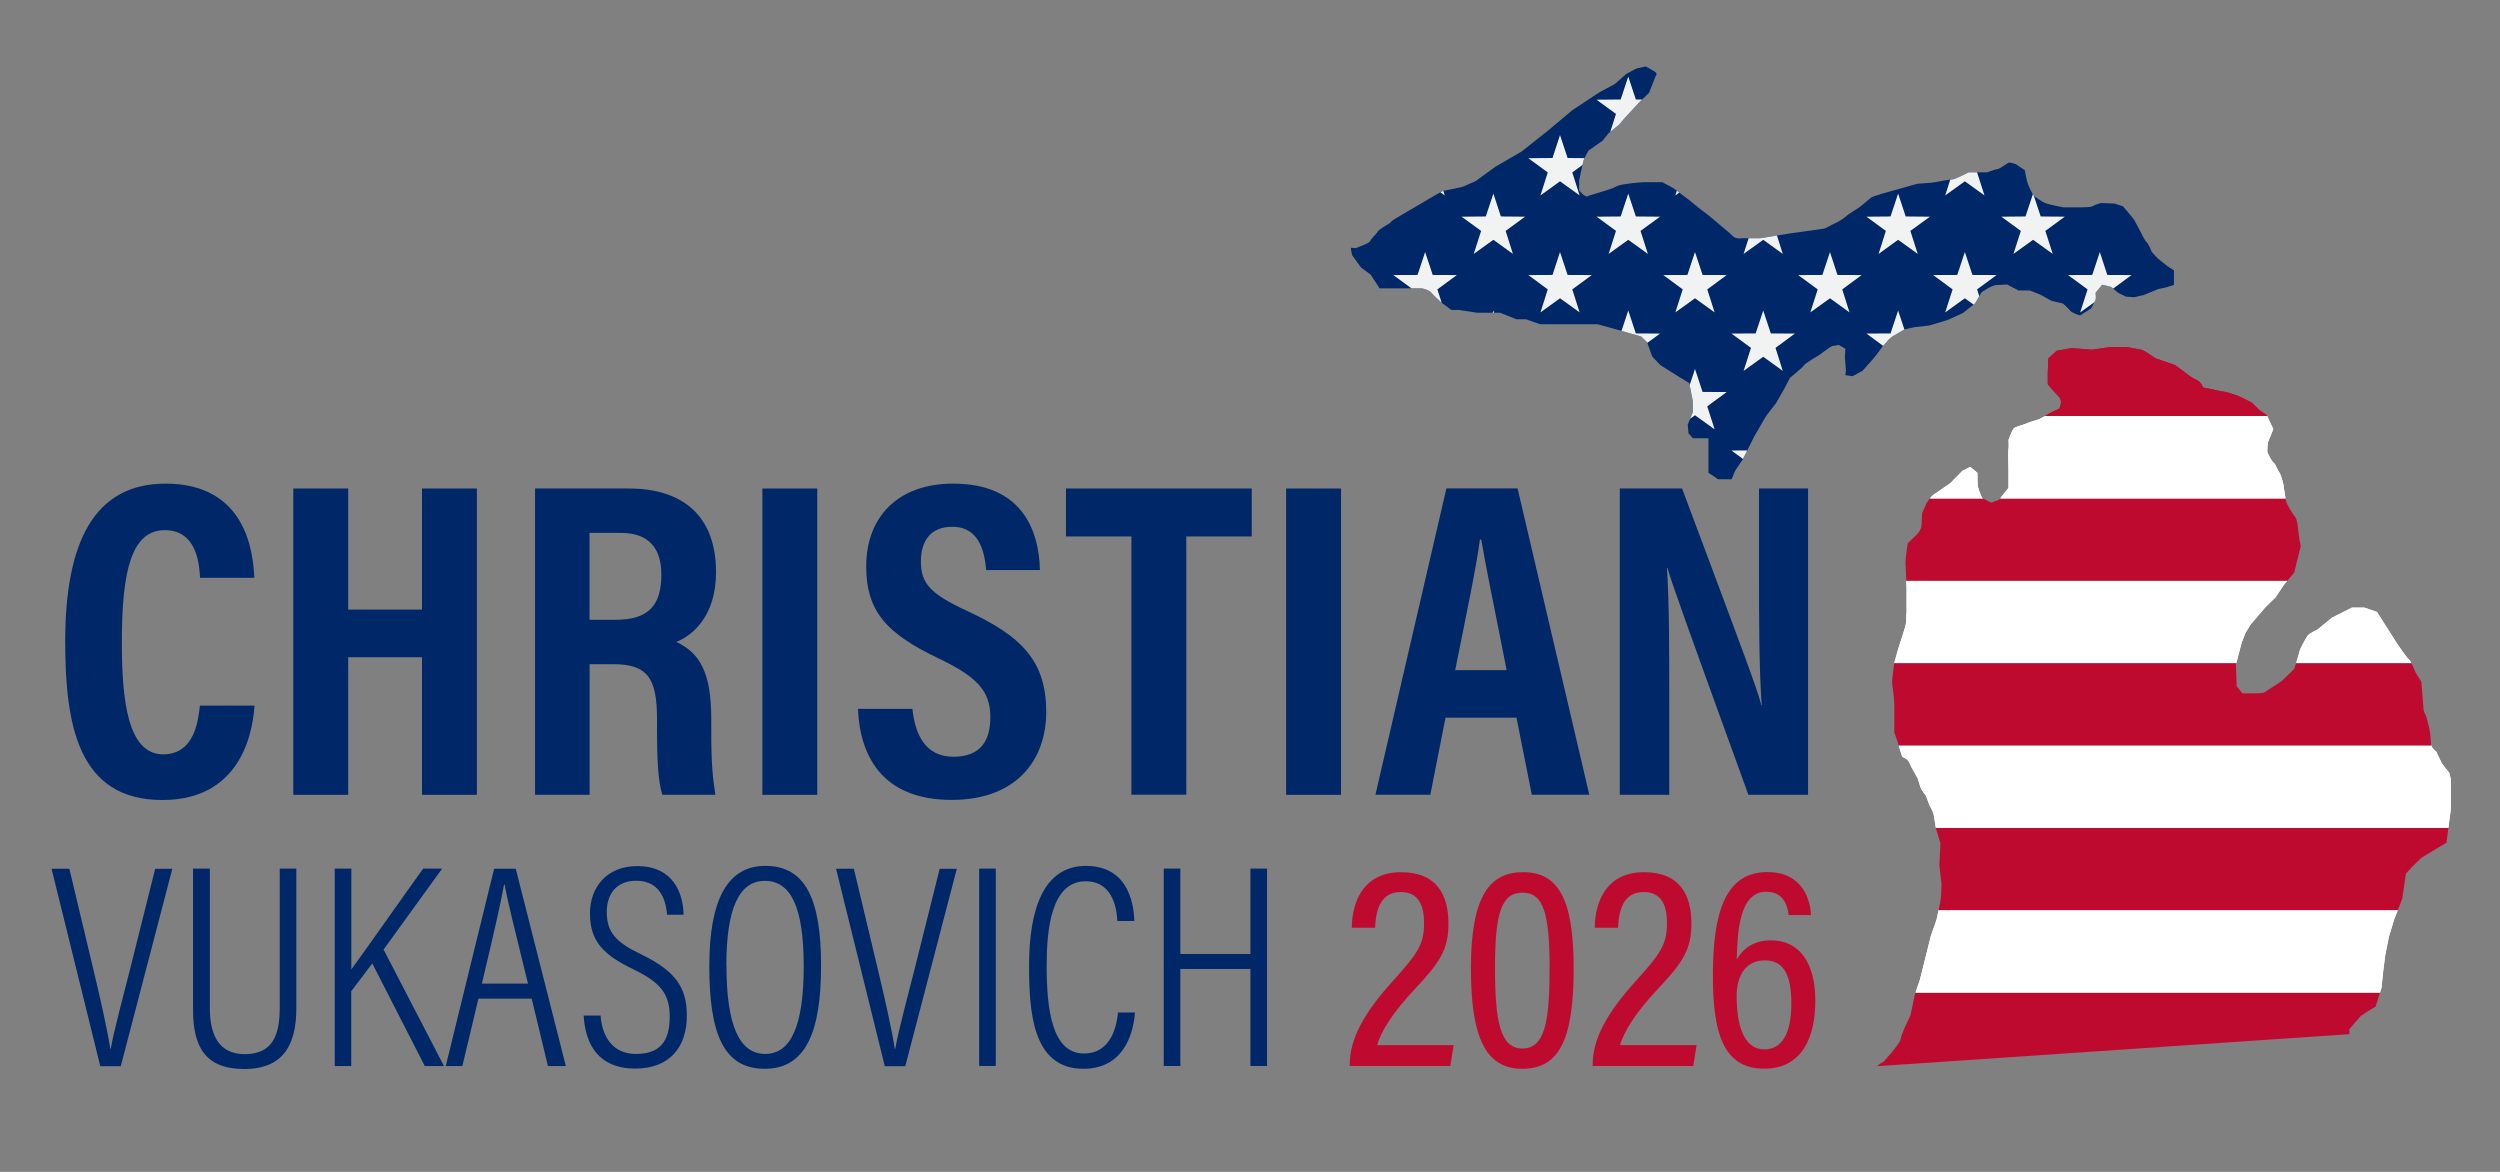 <?xml version="1.0" encoding="UTF-8"?>
<svg id="Layer_1" xmlns="http://www.w3.org/2000/svg" xmlns:xlink="http://www.w3.org/1999/xlink" version="1.1" viewBox="0 0 230.4 108">
  <rect x="0" y="0" width="230.4" height="108" fill="#808080" stroke="none"/>
  <!-- Generator: Adobe Illustrator 29.5.0, SVG Export Plug-In . SVG Version: 2.1.0 Build 137)  -->
  <defs>
    <style>
      .st0 {
        fill: none;
      }

      .st1 {
        fill: #f1f2f2;
      }

      .st2 {
        clip-path: url(#clippath-1);
      }

      .st3 {
        fill: #fff;
      }

      .st4 {
        fill: #002868;
      }

      .st5 {
        fill: #bf0a30;
      }

      .st6 {
        clip-path: url(#clippath);
      }
    </style>
    <clipPath id="clippath">
      <path class="st0" d="M200.51,25.02s-.61-.4-.77-.5c-.15-.1-.87-.7-.87-.7,0,0-.56-.55-.61-.7-.05-.15-.26-.65-.46-.84-.2-.2-.61-1.09-.61-1.09l-.51-.94s-.51-.65-.77-.94l-.26-.3-.77-.25-1.28-.05s-.61.2-.77.3c-.15.1-1.07.1-1.28.1h-1.38s-1.33-.25-1.69-.4c-.36-.15-.87-.55-1.02-.65-.15-.1-.61-1.14-.66-1.39-.05-.25-.2-.99-.2-.99l-.82-.55s-.46-.15-.61-.15-.77.55-1.07.6c-.31.05-.97.3-.97.3h-1.69s-1.28.65-1.48.65-1.12.15-1.58.25c-.46.1-1.53.1-1.84.2-.31.1-2.14.6-2.14.6,0,0-1.84.5-1.99.65-.15.15-1.07.89-1.07.89,0,0-.97.6-1.12.74-.15.15-.71.55-1.07.7s-.82.45-1.02.5c-.2.05-3.17.45-3.17.45l-2.76.45h-1.69s-.51.1-.82-.2l-.31-.3-1.89-1.59-.92-.7-.97-.79-1.38-1.04-1.02-.55h-1.74c-.15,0-2.04.15-2.4.35-.36.2-1.02.4-1.02.4l-1.48.45-.26.1c-.26.1-.77-.55-.77-.55v-.89s.36-1.74.41-1.89c.05-.15.46-.89.46-.89l1.28-.89.56-.7.97-.79.51-.6,1.33-1.44.92-.89.61-1.54s.15-.15.05-.3c-.1-.15-.97-.6-.97-.6l-.87.2-.92.5-1.07.94s-1.43.74-1.63.89c-.2.15-2.25,1.49-2.25,1.49l-2.25,1.89-2.45,1.94-2.4,1.39-1.84,1.34s-.71.3-1.02.45c-.31.15-1.84.4-1.99.45-.15.05-2.66,1.54-2.66,1.54l-1.94,1.14-.31.3s-.97.55-1.07.74c-.1.2-.66.7-.71.89-.05.2-1.33.65-1.33.65l-.48-.03.14.69.82,1.13.89.66.82,1.26h3.88s.68.13.89.4c.2.26.95.93.95.93l.89.66h.68l1.7.26h2.11l1.5.6h.89l1.29.46h5.31l1.91.53,2.11.6.54.53.48,1.32.75.79,1.57.99,1.09.66.34,1.72v.93l-.48,1.19.07.79.41.46h1.43v3.18l.89.6h1.25c.13-.36.3-.76.37-.86.1-.15.66-.99.66-.99l1.02-2.04,1.12-1.94.92-1.19.82-1.44.46-.89s1.17-.94,1.28-1.14,1.38-.94,1.38-.94l.97-.7.26-.15.61-.1.61.35-.05.79.1,1.19-.05.45.66.1.92-.5.97-1.09s.51-.6.61-.79.87-1.04.87-1.04l.31-.25,1.12-.65.92-.2,1.33-.15,1.69-.5,1.43-.65,1.12-.89.61-1.04.66-.4s.51-.25.66-.25,1.02-.05,1.02-.05l1.07.55h1.02l1.02.4.97.55,1.07.25s.46.4.66.65c.2.25.92.45.92.45l1.02-.65s.36-.65.41-.79c.05-.15,0-.65,0-.65l.61-.74.82.2.66.55.71.35.77.05.87-.2,1.33-.55.71-.15.97-.3.15-.45-.26-.7Z"/>
    </clipPath>
    <clipPath id="clippath-1">
      <path class="st0" d="M216.56,94.81l.34-.4.68-.79.61-.4.75-.46.54-1.72.14-1.39.2-1.59.34-1.72.48-1.59.75-1.92.34-2.32.68-.73.75-.73.54-.33,1.77-1.06.2-1.59.2-1.52v-2.72l-.14-.6-.68-.86-.54-1.13s-.48-.26-.48-.79-.14-1.32-.14-1.32l-.27-1.06s-.27-.53-.27-.73-.2-2.52-.2-2.52l-.54-.86s-.41-1.06-.61-1.19c-.2-.13-1.09-1.46-1.09-1.46,0,0-.95-1.52-1.09-1.72-.14-.2-.75-1.19-.75-1.19l-1.16-.4h-1.16l-1.84.93-1.29,1.06s-.82.4-.95.6c-.14.2-.68,1.13-.75,1.46-.07.33-.48,1.59-.48,1.59l-1.16,1.13-1.63,1.06s-.27.07-.82.07h-1.16l-.54-.66-.07-1.99.54-2.05.34-.86.48-.79,1.36-1.59.95-.93.75-1.13.95-1.13.61-2.45-.12-.56-.15-1.19s-.05-.7-.26-.94c-.2-.25-.71-1.04-.82-1.44-.1-.4-.26-1.59-.26-1.59,0,0-.2-.84-.36-1.04-.15-.2-.36-.79-.51-.89-.15-.1-.61-.89-.61-1.09s.05-.79.05-.79l.51-1.24-.61-1.29-.66-.45-.71-.7s-1.17-.6-1.33-.65c-.15-.05-1.02-.35-1.17-.35s-1.23-.25-1.23-.25l-.77-.15s-.15-.5-.61-.7c-.46-.2-.87-.55-.87-.55,0,0-1.02-.79-1.17-.84s-1.74-.6-1.74-.6c0,0-1.12-.79-1.28-.79s-1.17-.25-1.53-.25h-1.33l-1.69.25-1.89-.15-1.38.25-.77.7-.05,1.34v1.04l.51.6.56.6s.15.2.15.45-.15.6-.15.6l-.87.4s-.87.55-1.07.6c-.2.05-.97.3-1.17.4-.2.1-.97.25-1.12.45-.15.2-.46,1.04-.46,1.04,0,0,.05.7,0,.84s0,1.94,0,1.94v1.64l-.87,1.09s-.51.2-.66.25c-.15.05-.92-.45-.92-.45,0,0-.31-.7-.36-.99s-.05-1.29-.05-1.29l-.66-.55-.71.35-1.12,1.14-1.28.89s-.2.1-.41.3c-.2.2-.51.65-.51.65l-.41.94s-.05.79-.05,1.04-.1.6-.51.99-.77.74-.77.74l-.15,1.14s-.05.45-.05.65.1,2.38.1,2.38v2.14s-.05.7-.05.94-.1.55-.26,1.04c-.15.5-.46,1.44-.46,1.44,0,0-.41,1.39-.41,1.54s-.15,1.34-.15,1.34c0,0,0,.55.05.7.05.15.15,1.54.15,1.54v2.58l.31.89.41,1.34s.56.25.66.55c.1.3.77,1.44.77,1.44,0,0,.2.65.26.84s.51.79.51.79l.31.84s.36.6.41.94.2,1.24.2,1.24l.15.5.26.84-.1,2.04.2,1.74s-.05.94-.05,1.19-.41,2.09-.41,2.09l-.51,1.44-.51,2.04-.51,2.04-.46,1.34-.41,1.94-.56,1.19s-.36.84-.36,1.04-.77,1.14-.77,1.14l-.77.89s-.51.27-.6.43l43.51-2.95v-.49Z"/>
    </clipPath>
  </defs>
  <g>
    <path class="st4" d="M23.46,65.03c-.12,1.43-.67,8.7-8.5,8.7s-8.95-7.05-8.95-14.64c0-9.14,2.68-14.52,9.25-14.52,7.48,0,8.07,6.42,8.18,8.68h-5c-.08-.96-.15-4.39-3.26-4.39s-3.95,3.88-3.95,10.34c0,5.32.53,10.32,3.81,10.32,3.01,0,3.25-3.41,3.38-4.49h5.04Z"/>
    <path class="st4" d="M27.03,45.02h5.06v11.16h6.8v-11.16h5.06v28.23h-5.06v-12.68h-6.8v12.68h-5.06v-28.23Z"/>
    <path class="st4" d="M54.34,61.21v12.04h-5.03v-28.23h8.64c5.13,0,8.04,2.67,8.04,7.71,0,4.08-2.19,5.84-3.66,6.43,2.19,1.02,3.22,2.88,3.22,7.05v1.13c0,3.21.15,4.41.38,5.91h-4.89c-.41-1.29-.49-3.53-.49-5.96v-1.03c0-3.77-.87-5.05-4.06-5.05h-2.17ZM54.34,57.12h2.37c3.05,0,4.24-1.31,4.24-4.17,0-2.43-1.16-3.84-3.75-3.84h-2.87v8Z"/>
    <path class="st4" d="M75.32,45.02v28.23h-5.06v-28.23h5.06Z"/>
    <path class="st4" d="M84.09,65.34c.25,2.34,1.18,4.4,3.77,4.4s3.41-1.56,3.41-3.66c0-2.32-1.14-3.67-4.71-5.37-4.83-2.3-6.73-4.33-6.73-8.52,0-4.53,2.91-7.62,8.01-7.62,6.35,0,7.92,4.3,8,7.97h-4.95c-.16-1.61-.58-3.99-3.13-3.99-2,0-2.89,1.3-2.89,3.21,0,2.03.9,2.98,4.21,4.52,5.06,2.34,7.34,4.61,7.34,9.34,0,4.43-2.75,8.1-8.71,8.1-6.49,0-8.47-4.16-8.64-8.39h5.03Z"/>
    <path class="st4" d="M104.27,49.44h-6.03v-4.42h17.12v4.42h-6.03v23.8h-5.06v-23.8Z"/>
    <path class="st4" d="M123.59,45.02v28.23h-5.06v-28.23h5.06Z"/>
    <path class="st4" d="M133.22,66.14l-1.4,7.1h-5.06l6.54-28.23h6.56l6.61,28.23h-5.3l-1.41-7.1h-6.53ZM138.85,61.76c-1.05-5.4-1.89-9.35-2.34-12.04h-.12c-.34,2.6-1.24,6.84-2.28,12.04h4.74Z"/>
    <path class="st4" d="M149.28,73.25v-28.23h5.74c5.84,15.6,6.96,18.57,7.3,19.96h.04c-.24-3.39-.25-7.55-.25-12.17v-7.79h4.52v28.23h-5.5c-6.03-16.63-7.1-19.63-7.46-20.92h-.04c.21,3.48.21,7.63.21,12.69v8.23h-4.55Z"/>
    <path class="st4" d="M9.24,98.25l-4.49-18.19h1.64l2.14,8.97c.62,2.58,1.39,5.94,1.63,7.62h.05c.24-1.47,1.19-5.01,1.85-7.62l2.24-8.96h1.58l-4.75,18.19h-1.89Z"/>
    <path class="st4" d="M19.34,80.05v12.86c0,2.2.66,4.24,3.21,4.24s3.23-1.71,3.23-4.26v-12.84h1.53v12.87c0,3.33-1.17,5.6-4.81,5.6s-4.71-2.14-4.71-5.45v-13.02h1.55Z"/>
    <path class="st4" d="M30.86,80.05h1.52v9.29c1.41-1.92,4.61-6.5,6.62-9.29h1.75l-5.4,7.46,5.57,10.74h-1.77l-4.84-9.46-1.94,2.56v6.9h-1.52v-18.19Z"/>
    <path class="st4" d="M44.09,92.04l-1.48,6.21h-1.53s4.46-18.19,4.46-18.19h1.99l4.62,18.19h-1.65l-1.5-6.21h-4.92ZM48.66,90.65c-1.19-4.83-1.93-7.79-2.15-9.13h-.06c-.26,1.55-1.06,5.02-2.04,9.13h4.25Z"/>
    <path class="st4" d="M55.35,93.58c.14,2,1.14,3.55,3.26,3.55s3.11-1.06,3.11-3.42c0-2.07-.79-3.14-3.33-4.37-2.75-1.32-4.02-2.56-4.02-5.17,0-2.34,1.5-4.35,4.35-4.35,3.3,0,4.23,2.43,4.28,4.48h-1.52c-.08-.82-.35-3.13-2.84-3.13-1.92,0-2.72,1.33-2.72,2.87,0,1.9.85,2.8,3.18,3.92,3.15,1.52,4.2,3.05,4.2,5.64,0,2.88-1.57,4.88-4.74,4.88-3.45,0-4.62-2.28-4.77-4.89h1.55Z"/>
    <path class="st4" d="M75.67,88.98c0,6.04-1.36,9.52-5.2,9.52s-5.1-3.34-5.1-9.46,1.67-9.24,5.17-9.24c3.69,0,5.13,3.07,5.13,9.18ZM66.95,88.99c0,5.51,1.19,8.14,3.57,8.14s3.55-2.6,3.55-8.09-1.21-7.86-3.58-7.86-3.55,2.53-3.55,7.81Z"/>
    <path class="st4" d="M81.54,98.25l-4.49-18.19h1.64l2.14,8.97c.62,2.58,1.39,5.94,1.63,7.62h.05c.24-1.47,1.19-5.01,1.85-7.62l2.24-8.96h1.58l-4.75,18.19h-1.89Z"/>
    <path class="st4" d="M91.77,80.05v18.19h-1.53v-18.19h1.53Z"/>
    <path class="st4" d="M104.6,93.31c-.08,1.11-.58,5.19-4.76,5.19-4.72,0-5-5.33-5-9.52,0-5.07,1.28-9.18,5.24-9.18,4.22,0,4.42,4.1,4.46,5.08h-1.57c-.03-.62-.17-3.66-2.92-3.66-3.17,0-3.59,4.43-3.59,7.75,0,3.99.46,8.12,3.44,8.12,2.61,0,3.05-2.78,3.13-3.78h1.57Z"/>
    <path class="st4" d="M107.25,80.05h1.53v7.87h6.46v-7.87h1.53v18.19h-1.53v-8.94h-6.46v8.94h-1.53v-18.19Z"/>
    <path class="st5" d="M124.39,98.25v-.14c.01-2.34,1.25-4.69,3.99-7.72,2.21-2.45,2.86-3.31,2.86-5.29,0-1.53-.42-2.89-2.16-2.89-1.62,0-2.27,1.26-2.35,3.29h-2.15c.03-2.62,1.23-5.12,4.54-5.12s4.37,2.1,4.37,4.74c0,2.36-.76,3.55-3.08,6.01-2.04,2.17-3.16,3.95-3.49,5.19h7.05l-.31,1.92h-9.28Z"/>
    <path class="st5" d="M145.03,89.24c0,6.51-1.3,9.26-4.74,9.26s-4.73-3-4.73-9.28c0-6.78,1.81-8.84,4.81-8.84,3.21,0,4.66,2.4,4.66,8.85ZM137.78,89.16c0,4.92.46,7.47,2.52,7.47s2.51-2.42,2.51-7.41-.55-6.95-2.48-6.95-2.55,1.79-2.55,6.9Z"/>
    <path class="st5" d="M146.78,98.25v-.14c.01-2.34,1.25-4.69,3.99-7.72,2.21-2.45,2.86-3.31,2.86-5.29,0-1.53-.42-2.89-2.16-2.89-1.62,0-2.27,1.26-2.35,3.29h-2.15c.03-2.62,1.23-5.12,4.54-5.12s4.37,2.1,4.37,4.74c0,2.36-.76,3.55-3.08,6.01-2.04,2.17-3.16,3.95-3.49,5.19h7.05l-.31,1.92h-9.28Z"/>
    <path class="st5" d="M164.84,84.34c-.05-.36-.2-2.16-2.05-2.16-2.58,0-2.66,3.97-2.73,6.25.48-.88,1.45-1.77,3.14-1.77,2.67,0,4.1,2.1,4.1,5.59,0,3.31-1.2,6.24-4.72,6.24-3.9,0-4.72-3.57-4.72-8.61,0-5.76,1.13-9.51,5.03-9.51,3.33,0,3.96,2.7,4.01,3.96h-2.07ZM165.09,92.47c0-2.55-.67-3.96-2.43-3.96-1.88,0-2.61,1.54-2.61,3.28,0,2.38.52,4.92,2.55,4.92,1.59,0,2.49-1.4,2.49-4.23Z"/>
  </g>
  <g>
    <g class="st6">
      <g>
        <rect class="st4" x="124.5" y="-.86" width="75.85" height="53.73"/>
        <g>
          <g>
            <polygon class="st1" points="193.52 49.05 195.32 50.35 194.65 48.23 196.44 46.91 194.21 46.9 193.52 44.79 192.82 46.9 190.59 46.91 192.39 48.23 191.71 50.35 193.52 49.05"/>
            <polygon class="st1" points="193.52 38.27 195.32 39.57 194.65 37.45 196.44 36.13 194.21 36.12 193.52 34.01 192.82 36.12 190.59 36.13 192.39 37.45 191.71 39.57 193.52 38.27"/>
            <polygon class="st1" points="193.52 27.49 195.32 28.79 194.65 26.67 196.44 25.35 194.21 25.34 193.52 23.23 192.82 25.34 190.59 25.35 192.39 26.67 191.71 28.79 193.52 27.49"/>
            <polygon class="st1" points="193.52 16.71 195.32 18.01 194.65 15.89 196.44 14.58 194.21 14.56 193.52 12.45 192.82 14.56 190.59 14.58 192.39 15.89 191.71 18.01 193.52 16.71"/>
            <polygon class="st1" points="193.52 5.93 195.32 7.23 194.65 5.11 196.44 3.8 194.21 3.79 193.52 1.67 192.82 3.79 190.59 3.8 192.39 5.11 191.71 7.23 193.52 5.93"/>
          </g>
          <g>
            <polygon class="st1" points="181.08 49.05 182.89 50.35 182.21 48.23 184 46.91 181.78 46.9 181.08 44.79 180.38 46.9 178.16 46.91 179.95 48.23 179.27 50.35 181.08 49.05"/>
            <polygon class="st1" points="187.37 43.66 185.56 44.96 186.24 42.84 184.44 41.52 186.67 41.51 187.37 39.4 188.07 41.51 190.29 41.52 188.5 42.84 189.18 44.96 187.37 43.66"/>
            <polygon class="st1" points="181.08 38.27 182.89 39.57 182.21 37.45 184 36.13 181.78 36.12 181.08 34.01 180.38 36.12 178.16 36.13 179.95 37.45 179.27 39.57 181.08 38.27"/>
            <polygon class="st1" points="187.37 32.88 185.56 34.18 186.24 32.06 184.44 30.74 186.67 30.73 187.37 28.62 188.07 30.73 190.29 30.74 188.5 32.06 189.18 34.18 187.37 32.88"/>
            <polygon class="st1" points="181.08 27.49 182.89 28.79 182.21 26.67 184 25.35 181.78 25.34 181.08 23.23 180.38 25.34 178.16 25.35 179.95 26.67 179.27 28.79 181.08 27.49"/>
            <polygon class="st1" points="187.37 22.1 185.56 23.4 186.24 21.28 184.44 19.97 186.67 19.95 187.37 17.84 188.07 19.95 190.29 19.97 188.5 21.28 189.18 23.4 187.37 22.1"/>
            <polygon class="st1" points="181.08 16.71 182.89 18.01 182.21 15.89 184 14.58 181.78 14.56 181.08 12.45 180.38 14.56 178.16 14.58 179.95 15.89 179.27 18.01 181.08 16.71"/>
            <polygon class="st1" points="187.37 11.32 185.56 12.62 186.24 10.5 184.44 9.19 186.67 9.17 187.37 7.06 188.07 9.17 190.29 9.19 188.5 10.5 189.18 12.62 187.37 11.32"/>
            <polygon class="st1" points="181.08 5.93 182.89 7.23 182.21 5.11 184 3.8 181.78 3.79 181.08 1.67 180.38 3.79 178.16 3.8 179.95 5.11 179.27 7.23 181.08 5.93"/>
          </g>
          <g>
            <polygon class="st1" points="168.65 49.05 170.45 50.35 169.78 48.23 171.57 46.91 169.34 46.9 168.65 44.79 167.95 46.9 165.72 46.91 167.52 48.23 166.84 50.35 168.65 49.05"/>
            <polygon class="st1" points="174.93 43.66 173.13 44.96 173.8 42.84 172.01 41.52 174.23 41.51 174.93 39.4 175.63 41.51 177.86 41.52 176.06 42.84 176.74 44.96 174.93 43.66"/>
            <polygon class="st1" points="168.65 38.27 170.45 39.57 169.78 37.45 171.57 36.13 169.34 36.12 168.65 34.01 167.95 36.12 165.72 36.13 167.52 37.45 166.84 39.57 168.65 38.27"/>
            <polygon class="st1" points="174.93 32.88 173.13 34.18 173.8 32.06 172.01 30.74 174.23 30.73 174.93 28.62 175.63 30.73 177.86 30.74 176.06 32.06 176.74 34.18 174.93 32.88"/>
            <polygon class="st1" points="168.65 27.49 170.45 28.79 169.78 26.67 171.57 25.35 169.34 25.34 168.65 23.23 167.95 25.34 165.72 25.35 167.52 26.67 166.84 28.79 168.65 27.49"/>
            <polygon class="st1" points="174.93 22.1 173.13 23.4 173.8 21.28 172.01 19.97 174.23 19.95 174.93 17.84 175.63 19.95 177.86 19.97 176.06 21.28 176.74 23.4 174.93 22.1"/>
            <polygon class="st1" points="168.65 16.71 170.45 18.01 169.78 15.89 171.57 14.58 169.34 14.56 168.65 12.45 167.95 14.56 165.72 14.58 167.52 15.89 166.84 18.01 168.65 16.71"/>
            <polygon class="st1" points="174.93 11.32 173.13 12.62 173.8 10.5 172.01 9.19 174.23 9.17 174.93 7.06 175.63 9.17 177.86 9.19 176.06 10.5 176.74 12.62 174.93 11.32"/>
            <polygon class="st1" points="168.65 5.93 170.45 7.23 169.78 5.11 171.57 3.8 169.34 3.79 168.65 1.67 167.95 3.79 165.72 3.8 167.52 5.11 166.84 7.23 168.65 5.93"/>
          </g>
          <g>
            <polygon class="st1" points="156.21 49.05 158.02 50.35 157.34 48.23 159.13 46.91 156.91 46.9 156.21 44.79 155.51 46.9 153.29 46.91 155.08 48.23 154.4 50.35 156.21 49.05"/>
            <polygon class="st1" points="162.5 43.66 160.69 44.96 161.37 42.84 159.57 41.52 161.8 41.51 162.5 39.4 163.2 41.51 165.42 41.52 163.63 42.84 164.3 44.96 162.5 43.66"/>
            <polygon class="st1" points="156.21 38.27 158.02 39.57 157.34 37.45 159.13 36.13 156.91 36.12 156.21 34.01 155.51 36.12 153.29 36.13 155.08 37.45 154.4 39.57 156.21 38.27"/>
            <polygon class="st1" points="162.5 32.88 160.69 34.18 161.37 32.06 159.57 30.74 161.8 30.73 162.5 28.62 163.2 30.73 165.42 30.74 163.63 32.06 164.3 34.18 162.5 32.88"/>
            <polygon class="st1" points="156.21 27.49 158.02 28.79 157.34 26.67 159.13 25.35 156.91 25.34 156.21 23.23 155.51 25.34 153.29 25.35 155.08 26.67 154.4 28.79 156.21 27.49"/>
            <polygon class="st1" points="162.5 22.1 160.69 23.4 161.37 21.28 159.57 19.97 161.8 19.95 162.5 17.84 163.2 19.95 165.42 19.97 163.63 21.28 164.3 23.4 162.5 22.1"/>
            <polygon class="st1" points="156.21 16.71 158.02 18.01 157.34 15.89 159.13 14.58 156.91 14.56 156.21 12.45 155.51 14.56 153.29 14.58 155.08 15.89 154.4 18.01 156.21 16.71"/>
            <polygon class="st1" points="162.5 11.32 160.69 12.62 161.37 10.5 159.57 9.19 161.8 9.17 162.5 7.06 163.2 9.17 165.42 9.19 163.63 10.5 164.3 12.62 162.5 11.32"/>
            <polygon class="st1" points="156.21 5.93 158.02 7.23 157.34 5.11 159.13 3.8 156.91 3.79 156.21 1.67 155.51 3.79 153.29 3.8 155.08 5.11 154.4 7.23 156.21 5.93"/>
          </g>
          <g>
            <polygon class="st1" points="143.77 49.05 145.58 50.35 144.9 48.23 146.7 46.91 144.47 46.9 143.77 44.79 143.08 46.9 140.85 46.91 142.64 48.23 141.97 50.35 143.77 49.05"/>
            <polygon class="st1" points="150.06 43.66 148.25 44.96 148.93 42.84 147.14 41.52 149.36 41.51 150.06 39.4 150.76 41.51 152.99 41.52 151.19 42.84 151.87 44.96 150.06 43.66"/>
            <polygon class="st1" points="143.77 38.27 145.58 39.57 144.9 37.45 146.7 36.13 144.47 36.12 143.77 34.01 143.08 36.12 140.85 36.13 142.64 37.45 141.97 39.57 143.77 38.27"/>
            <polygon class="st1" points="150.06 32.88 148.25 34.18 148.93 32.06 147.14 30.74 149.36 30.73 150.06 28.62 150.76 30.73 152.99 30.74 151.19 32.06 151.87 34.18 150.06 32.88"/>
            <polygon class="st1" points="143.77 27.49 145.58 28.79 144.9 26.67 146.7 25.35 144.47 25.34 143.77 23.23 143.08 25.34 140.85 25.35 142.64 26.67 141.97 28.79 143.77 27.49"/>
            <polygon class="st1" points="150.06 22.1 148.25 23.4 148.93 21.28 147.14 19.97 149.36 19.95 150.06 17.84 150.76 19.95 152.99 19.97 151.19 21.28 151.87 23.4 150.06 22.1"/>
            <polygon class="st1" points="143.77 16.71 145.58 18.01 144.9 15.89 146.7 14.58 144.47 14.56 143.77 12.45 143.08 14.56 140.85 14.58 142.64 15.89 141.97 18.01 143.77 16.71"/>
            <polygon class="st1" points="150.06 11.32 148.25 12.62 148.93 10.5 147.14 9.19 149.36 9.17 150.06 7.06 150.76 9.17 152.99 9.19 151.19 10.5 151.87 12.62 150.06 11.32"/>
            <polygon class="st1" points="143.77 5.93 145.58 7.23 144.9 5.11 146.7 3.8 144.47 3.79 143.77 1.67 143.08 3.79 140.85 3.8 142.64 5.11 141.97 7.23 143.77 5.93"/>
          </g>
          <g>
            <polygon class="st1" points="131.34 49.05 133.15 50.35 132.47 48.23 134.26 46.91 132.04 46.9 131.34 44.79 130.64 46.9 128.41 46.91 130.21 48.23 129.53 50.35 131.34 49.05"/>
            <polygon class="st1" points="137.63 43.66 135.82 44.96 136.5 42.84 134.7 41.52 136.93 41.51 137.63 39.4 138.32 41.51 140.55 41.52 138.76 42.84 139.43 44.96 137.63 43.66"/>
            <polygon class="st1" points="131.34 38.27 133.15 39.57 132.47 37.45 134.26 36.13 132.04 36.12 131.34 34.01 130.64 36.12 128.41 36.13 130.21 37.45 129.53 39.57 131.34 38.27"/>
            <polygon class="st1" points="137.63 32.88 135.82 34.18 136.5 32.06 134.7 30.74 136.93 30.73 137.63 28.62 138.32 30.73 140.55 30.74 138.76 32.06 139.43 34.18 137.63 32.88"/>
            <polygon class="st1" points="131.34 27.49 133.15 28.79 132.47 26.67 134.26 25.35 132.04 25.34 131.34 23.23 130.64 25.34 128.41 25.35 130.21 26.67 129.53 28.79 131.34 27.49"/>
            <polygon class="st1" points="137.63 22.1 135.82 23.4 136.5 21.28 134.7 19.97 136.93 19.95 137.63 17.84 138.32 19.95 140.55 19.97 138.76 21.28 139.43 23.4 137.63 22.1"/>
            <polygon class="st1" points="131.34 16.71 133.15 18.01 132.47 15.89 134.26 14.58 132.04 14.56 131.34 12.45 130.64 14.56 128.41 14.58 130.21 15.89 129.53 18.01 131.34 16.71"/>
            <polygon class="st1" points="137.63 11.32 135.82 12.62 136.5 10.5 134.7 9.19 136.93 9.17 137.63 7.06 138.32 9.17 140.55 9.19 138.76 10.5 139.43 12.62 137.63 11.32"/>
            <polygon class="st1" points="131.34 5.93 133.15 7.23 132.47 5.11 134.26 3.8 132.04 3.79 131.34 1.67 130.64 3.79 128.41 3.8 130.21 5.11 129.53 7.23 131.34 5.93"/>
          </g>
        </g>
      </g>
    </g>
    <g class="st2">
      <g>
        <g>
          <rect class="st5" x="166.92" y="121.83" width="187.52" height="7.59"/>
          <rect class="st0" x="166.92" y="121.83" width="187.52" height="7.59"/>
        </g>
        <g>
          <rect class="st3" x="166.92" y="114.24" width="187.52" height="7.59"/>
          <rect class="st3" x="166.92" y="114.24" width="187.52" height="7.59"/>
        </g>
        <g>
          <rect class="st5" x="166.92" y="106.65" width="187.52" height="7.59"/>
          <rect class="st0" x="166.92" y="106.65" width="187.52" height="7.59"/>
        </g>
        <g>
          <rect class="st3" x="166.92" y="99.06" width="187.52" height="7.59"/>
          <rect class="st3" x="166.92" y="99.06" width="187.52" height="7.59"/>
        </g>
        <g>
          <rect class="st5" x="166.92" y="91.47" width="187.52" height="7.59"/>
          <rect class="st0" x="166.92" y="91.47" width="187.52" height="7.59"/>
        </g>
        <g>
          <rect class="st3" x="166.92" y="83.88" width="187.52" height="7.59"/>
          <rect class="st3" x="166.92" y="83.88" width="187.52" height="7.59"/>
        </g>
        <g>
          <rect class="st5" x="166.92" y="76.29" width="187.52" height="7.59"/>
          <rect class="st0" x="166.92" y="76.29" width="187.52" height="7.59"/>
        </g>
        <g>
          <rect class="st3" x="166.92" y="68.7" width="187.52" height="7.59"/>
          <rect class="st3" x="166.92" y="68.7" width="187.52" height="7.59"/>
        </g>
        <g>
          <rect class="st5" x="166.92" y="61.11" width="187.52" height="7.59"/>
          <rect class="st0" x="166.92" y="61.11" width="187.52" height="7.59"/>
        </g>
        <g>
          <rect class="st3" x="166.92" y="53.52" width="187.52" height="7.59"/>
          <rect class="st3" x="166.92" y="53.52" width="187.52" height="7.59"/>
        </g>
        <g>
          <rect class="st5" x="166.92" y="45.93" width="187.52" height="7.59"/>
          <rect class="st0" x="166.92" y="45.93" width="187.52" height="7.59"/>
        </g>
        <g>
          <rect class="st3" x="166.92" y="38.34" width="187.52" height="7.59"/>
          <rect class="st3" x="166.92" y="38.34" width="187.52" height="7.59"/>
        </g>
        <g>
          <rect class="st5" x="166.92" y="30.75" width="187.52" height="7.59"/>
          <rect class="st5" x="166.92" y="30.75" width="187.52" height="7.59"/>
        </g>
      </g>
    </g>
  </g>
</svg>
